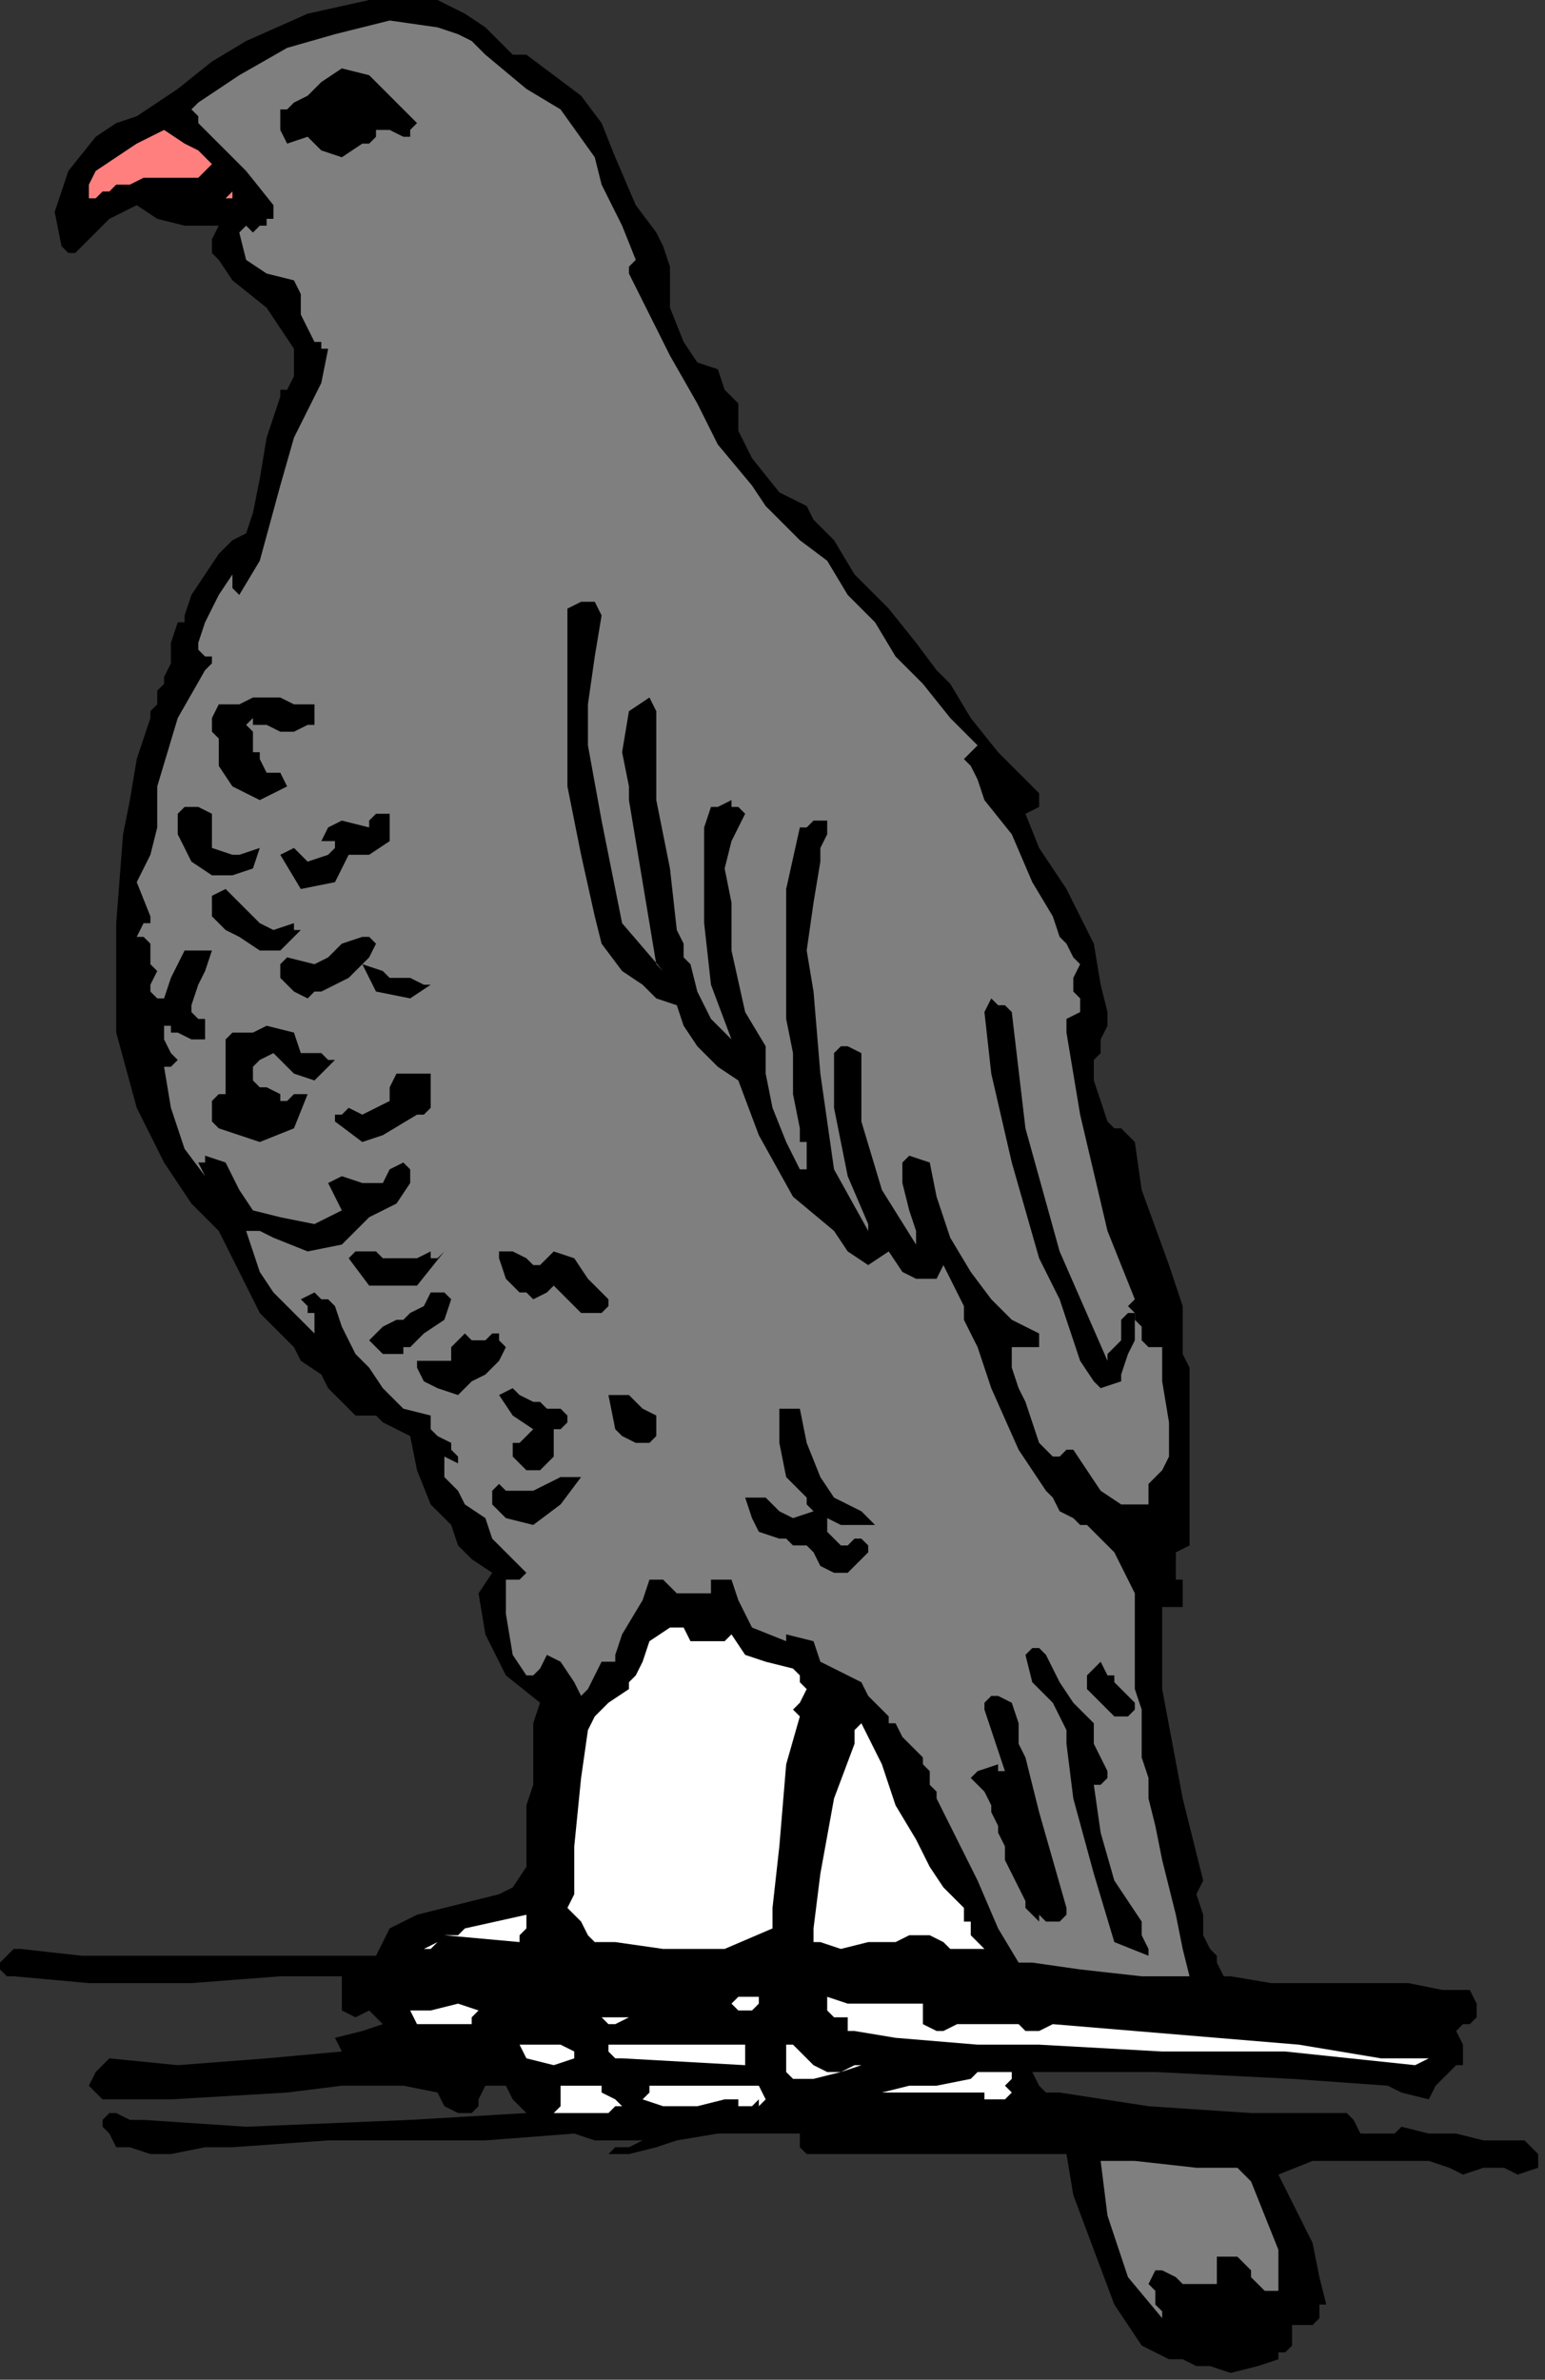 <?xml version="1.0" encoding="UTF-8" standalone="no"?>
<svg
   xmlns:dc="http://purl.org/dc/elements/1.1/"
   xmlns:cc="http://creativecommons.org/ns#"
   xmlns:rdf="http://www.w3.org/1999/02/22-rdf-syntax-ns#"
   xmlns:svg="http://www.w3.org/2000/svg"
   xmlns="http://www.w3.org/2000/svg"
   xmlns:sodipodi="http://sodipodi.sourceforge.net/DTD/sodipodi-0.dtd"
   xmlns:inkscape="http://www.inkscape.org/namespaces/inkscape"
   version="1.0"
   width="38.269mm"
   height="58.928mm"
   id="svg87"
   sodipodi:docname="ANSSG044.WMF">
  <rect width="100%" height="100%" fill="#333333" stroke="none"/>
  <sodipodi:namedview
     pagecolor="#ffffff"
     bordercolor="#666666"
     borderopacity="1"
     objecttolerance="10"
     gridtolerance="10"
     guidetolerance="10"
     inkscape:pageopacity="0"
     inkscape:pageshadow="2"
     inkscape:window-width="640"
     inkscape:window-height="480"
     id="namedview89" />
  <defs
     id="defs3">
    <pattern
       id="WMFhbasepattern"
       patternUnits="userSpaceOnUse"
       width="6"
       height="6"
       x="0"
       y="0" />
  </defs>
  <path
     style="fill:#000000;fill-rule:evenodd;fill-opacity:1;stroke:none;"
     d="  M 62.72,26.24   L 62.72,28.8   L 64,32   L 65.28,33.92   L 65.28,33.92   L 67.2,34.56   L 67.84,36.48   L 69.12,37.76   L 69.12,37.76   L 69.12,40.32   L 70.4,42.88   L 72.96,46.08   L 75.52,47.36   L 75.52,47.36   L 76.16,48.64   L 78.08,50.56   L 80,53.76   L 83.2,56.96   L 85.76,60.16   L 87.68,62.72   L 88.96,64   L 88.96,64   L 90.88,67.2   L 93.44,70.4   L 96,72.96   L 96,72.96   L 96.64,73.6   L 97.28,74.24   L 97.28,75.52   L 97.28,75.52   L 96,76.16   L 97.28,79.36   L 99.84,83.2   L 101.12,85.76   L 101.12,85.76   L 102.4,88.32   L 103.04,92.16   L 103.68,94.72   L 103.68,94.72   L 103.68,94.72   L 103.68,96   L 103.04,97.28   L 103.04,98.56   L 102.4,99.2   L 102.4,99.2   L 102.4,101.12   L 103.04,103.04   L 103.68,104.96   L 103.68,104.96   L 104.32,105.6   L 104.96,105.6   L 106.24,106.88   L 106.24,106.88   L 106.88,111.36   L 109.44,118.4   L 110.72,122.24   L 110.72,122.24   L 110.72,123.52   L 110.72,125.44   L 110.72,126.72   L 110.72,126.72   L 111.36,128   L 111.36,131.2   L 111.36,135.04   L 111.36,138.24   L 111.36,138.24   L 111.36,139.52   L 111.36,142.08   L 111.36,144   L 111.36,144   L 111.36,144.64   L 110.08,145.28   L 110.08,145.92   L 110.08,145.92   L 110.08,146.56   L 110.08,147.84   L 110.72,147.84   L 110.72,147.84   L 110.72,149.12   L 110.72,150.4   L 110.08,150.4   L 110.08,150.4   L 109.44,150.4   L 108.8,150.4   L 108.8,150.4   L 108.8,150.4   L 108.8,158.08   L 110.72,168.32   L 112.64,176   L 112.64,176   L 112,177.28   L 112.64,179.2   L 112.64,179.84   L 112.64,179.84   L 112.64,181.12   L 113.28,182.4   L 113.92,183.04   L 113.92,183.04   L 113.92,183.68   L 114.56,184.96   L 115.2,184.96   L 115.2,184.96   L 119.04,185.6   L 125.44,185.6   L 129.92,185.6   L 129.92,185.6   L 131.84,185.6   L 135.04,186.24   L 137.6,186.24   L 137.6,186.24   L 138.24,187.52   L 138.24,188.16   L 138.24,188.8   L 138.24,188.8   L 137.6,189.44   L 136.96,189.44   L 136.32,190.08   L 136.32,190.08   L 136.96,191.36   L 136.96,192   L 136.96,193.28   L 136.96,193.28   L 136.32,193.28   L 135.68,193.92   L 135.04,194.56   L 134.4,195.2   L 134.4,195.2   L 133.76,196.48   L 131.2,195.84   L 129.92,195.2   L 129.92,195.2   L 120.96,194.56   L 108.16,193.92   L 99.2,193.92   L 99.2,193.92   L 99.2,193.92   L 98.56,193.92   L 97.92,193.92   L 97.92,193.92   L 97.28,193.92   L 97.28,193.92   L 96.64,193.92   L 96.64,193.92   L 97.28,195.2   L 97.92,195.84   L 99.2,195.84   L 99.2,195.84   L 107.52,197.12   L 117.12,197.76   L 126.08,197.76   L 126.08,197.76   L 126.72,198.4   L 127.36,199.68   L 128.64,199.68   L 128.64,199.68   L 129.28,199.68   L 130.56,199.68   L 131.2,199.04   L 131.2,199.04   L 133.76,199.68   L 136.32,199.68   L 138.88,200.32   L 138.88,200.32   L 140.8,200.32   L 142.72,200.32   L 144,201.6   L 144,201.6   L 144,202.24   L 144,202.88   L 144,202.88   L 144,202.88   L 142.08,203.52   L 140.8,202.88   L 138.88,202.88   L 138.88,202.88   L 136.96,203.52   L 135.68,202.88   L 133.76,202.24   L 133.76,202.24   L 129.28,202.24   L 122.88,202.24   L 119.68,203.52   L 119.68,203.52   L 120.32,204.8   L 120.96,206.08   L 121.6,207.36   L 121.6,207.36   L 122.88,209.92   L 123.52,213.12   L 124.16,215.68   L 124.16,215.68   L 123.52,215.68   L 123.52,216.32   L 123.52,216.96   L 123.52,216.96   L 122.88,217.6   L 121.6,217.6   L 120.96,217.6   L 120.96,217.6   L 120.96,218.24   L 120.96,218.88   L 120.96,219.52   L 120.96,219.52   L 120.32,220.16   L 119.68,220.16   L 119.68,220.8   L 119.68,220.8   L 117.76,221.44   L 115.2,222.08   L 113.28,221.44   L 113.28,221.44   L 112,221.44   L 110.72,220.8   L 109.44,220.8   L 109.44,220.8   L 106.88,219.52   L 104.32,215.68   L 102.4,210.56   L 100.48,205.44   L 99.84,201.6   L 99.84,201.6   L 94.08,201.6   L 83.84,201.6   L 76.8,201.6   L 76.8,201.6   L 75.52,201.6   L 74.88,200.96   L 74.88,199.68   L 74.88,199.68   L 71.04,199.68   L 67.2,199.68   L 63.36,200.32   L 63.36,200.32   L 61.44,200.96   L 58.88,201.6   L 56.96,201.6   L 56.96,201.6   L 57.6,200.96   L 58.88,200.96   L 60.16,200.32   L 60.16,200.32   L 60.16,200.32   L 58.24,200.32   L 55.68,200.32   L 53.76,199.68   L 53.76,199.68   L 45.44,200.32   L 30.72,200.32   L 21.76,200.96   L 21.76,200.96   L 19.2,200.96   L 16,201.6   L 14.08,201.6   L 14.08,201.6   L 12.16,200.96   L 10.88,200.96   L 10.24,199.68   L 10.24,199.68   L 9.6,199.04   L 9.6,198.4   L 10.24,197.76   L 10.24,197.76   L 10.88,197.76   L 12.16,198.4   L 13.44,198.4   L 13.44,198.4   L 23.04,199.04   L 38.4,198.4   L 49.28,197.76   L 49.28,197.76   L 48,196.48   L 47.36,195.2   L 45.44,195.2   L 45.44,195.2   L 44.8,196.48   L 44.8,197.12   L 44.16,197.76   L 44.16,197.76   L 42.88,197.76   L 41.6,197.12   L 40.96,195.84   L 40.96,195.84   L 37.76,195.2   L 35.2,195.2   L 32,195.2   L 32,195.2   L 26.88,195.84   L 16,196.48   L 9.6,196.48   L 9.6,196.48   L 8.32,195.2   L 8.96,193.92   L 10.24,192.64   L 10.24,192.64   L 16.64,193.28   L 24.96,192.64   L 32,192   L 32,192   L 31.36,190.72   L 33.92,190.08   L 35.84,189.44   L 35.84,189.44   L 34.56,188.16   L 33.28,188.8   L 32,188.16   L 32,188.16   L 32,184.96   L 30.08,184.96   L 28.16,184.96   L 26.24,184.96   L 26.24,184.96   L 17.92,185.6   L 8.32,185.6   L 1.28,184.96   L 1.28,184.96   L 0.64,184.96   L 0,184.32   L 0,183.68   L 0,183.68   L 0.64,183.04   L 1.28,182.4   L 1.92,182.4   L 1.92,182.4   L 7.68,183.04   L 16.64,183.04   L 23.68,183.04   L 23.68,183.04   L 24.32,183.04   L 24.96,183.04   L 25.6,183.04   L 25.6,183.04   L 28.8,183.04   L 32,183.04   L 35.2,183.04   L 35.2,183.04   L 36.48,180.48   L 39.04,179.2   L 41.6,178.56   L 44.16,177.92   L 46.72,177.28   L 48,176.64   L 49.28,174.72   L 49.28,174.72   L 49.28,174.08   L 49.28,173.44   L 49.28,172.8   L 49.28,172.8   L 49.28,171.52   L 49.28,168.96   L 49.92,167.04   L 49.92,167.04   L 49.92,167.04   L 49.92,164.48   L 49.92,161.28   L 50.56,159.36   L 50.56,159.36   L 47.36,156.8   L 45.44,152.96   L 44.8,149.12   L 46.08,147.2   L 46.08,147.2   L 44.16,145.92   L 42.88,144.64   L 42.24,142.72   L 42.24,142.72   L 40.32,140.8   L 39.04,137.6   L 38.4,134.4   L 38.4,134.4   L 37.12,133.76   L 35.84,133.12   L 35.2,132.48   L 35.2,132.48   L 33.28,132.48   L 32,131.2   L 30.72,129.92   L 30.72,129.92   L 30.08,128.64   L 28.16,127.36   L 27.52,126.08   L 27.52,126.08   L 24.32,122.88   L 22.4,119.04   L 20.48,115.2   L 20.48,115.2   L 19.2,113.92   L 17.92,112.64   L 16.64,110.72   L 16.64,110.72   L 15.36,108.8   L 14.08,106.24   L 12.8,103.68   L 12.8,103.68   L 10.88,96.64   L 10.88,86.4   L 11.52,78.08   L 11.52,78.08   L 12.16,74.88   L 12.8,71.04   L 14.08,67.2   L 14.08,67.2   L 14.08,66.56   L 14.72,65.92   L 14.72,65.28   L 14.72,65.28   L 14.72,64.64   L 15.36,64   L 15.36,63.36   L 15.36,63.36   L 16,62.08   L 16,60.16   L 16.64,58.24   L 16.64,58.24   L 17.28,58.24   L 17.28,58.24   L 17.28,57.6   L 17.28,57.6   L 17.92,55.68   L 19.2,53.76   L 20.48,51.84   L 20.48,51.84   L 21.76,50.56   L 23.04,49.92   L 23.68,48   L 23.68,48   L 24.32,44.8   L 24.96,40.96   L 26.24,37.12   L 26.24,37.12   L 26.24,36.48   L 26.88,36.48   L 27.52,35.2   L 27.52,35.2   L 27.52,34.56   L 27.52,33.92   L 27.52,32.64   L 27.52,32.64   L 24.96,28.8   L 21.76,26.24   L 20.48,24.32   L 20.48,24.32   L 19.84,23.68   L 19.84,22.4   L 20.48,21.12   L 20.48,21.12   L 17.28,21.12   L 14.72,20.48   L 12.8,19.2   L 12.8,19.2   L 10.24,20.48   L 8.96,21.76   L 7.68,23.04   L 7.68,23.04   L 7.04,23.68   L 6.4,23.68   L 5.76,23.04   L 5.76,23.04   L 5.12,19.84   L 6.4,16   L 8.96,12.8   L 8.96,12.8   L 10.88,11.52   L 12.8,10.88   L 14.72,9.6   L 14.72,9.6   L 16.64,8.32   L 19.84,5.76   L 23.04,3.84   L 23.04,3.84   L 28.8,1.28   L 34.56,0   L 40.96,0   L 40.96,0   L 43.52,1.28   L 45.44,2.56   L 47.36,4.48   L 47.36,4.48   L 48,5.12   L 48.64,5.12   L 49.28,5.12   L 49.28,5.12   L 51.84,7.04   L 54.4,8.96   L 56.32,11.52   L 56.32,11.52   L 57.6,14.72   L 59.52,19.2   L 61.44,21.76   L 61.44,21.76   L 62.08,23.04   L 62.72,24.96   L 62.72,26.24  z "
     id="path5" />
  <path
     style="fill:#7f7f7f;fill-rule:evenodd;fill-opacity:1;stroke:none;"
     d="  M 45.44,5.12   L 49.28,8.32   L 52.48,10.24   L 55.68,14.72   L 55.68,14.72   L 56.32,17.28   L 58.24,21.12   L 59.52,24.32   L 59.52,24.32   L 58.88,24.96   L 58.88,25.6   L 59.52,25.6   L 59.52,25.6   L 58.88,25.6   L 60.16,28.16   L 61.44,30.72   L 62.72,33.28   L 62.72,33.28   L 65.28,37.76   L 67.2,41.6   L 70.4,45.44   L 70.4,45.44   L 71.68,47.36   L 74.88,50.56   L 77.44,52.48   L 77.44,52.48   L 79.36,55.68   L 81.92,58.24   L 83.84,61.44   L 86.4,64   L 88.96,67.2   L 91.52,69.76   L 91.52,69.76   L 90.24,71.04   L 90.88,71.68   L 91.52,72.96   L 91.52,72.96   L 91.52,72.96   L 92.16,74.88   L 94.72,78.08   L 96.64,82.56   L 98.56,85.76   L 99.2,87.68   L 99.2,87.68   L 99.84,88.32   L 100.48,89.6   L 101.12,90.24   L 101.12,90.24   L 100.48,91.52   L 100.48,92.8   L 101.12,93.44   L 101.12,93.44   L 101.12,94.72   L 99.84,95.36   L 99.84,96.64   L 99.84,96.64   L 101.12,104.32   L 103.68,115.2   L 106.24,121.6   L 106.24,121.6   L 105.6,122.24   L 106.24,122.88   L 106.24,123.52   L 106.88,124.16   L 106.88,124.16   L 106.88,125.44   L 107.52,126.08   L 108.8,126.08   L 108.8,126.08   L 108.8,129.28   L 109.44,133.12   L 109.44,136.32   L 109.44,136.32   L 108.8,137.6   L 108.16,138.24   L 107.52,138.88   L 107.52,138.88   L 107.52,139.52   L 107.52,140.16   L 107.52,140.8   L 107.52,140.8   L 106.24,140.8   L 105.6,140.8   L 104.96,140.8   L 104.96,140.8   L 103.04,139.52   L 101.76,137.6   L 100.48,135.68   L 100.48,135.68   L 99.84,135.68   L 99.2,136.32   L 98.56,136.32   L 98.56,136.32   L 97.28,135.04   L 96.64,133.12   L 96,131.2   L 96,131.2   L 95.36,129.92   L 94.72,128   L 94.72,126.08   L 94.72,126.08   L 95.36,126.08   L 96,126.08   L 97.28,126.08   L 97.28,126.08   L 97.28,125.44   L 97.28,125.44   L 97.28,124.8   L 97.28,124.8   L 94.72,123.52   L 92.8,121.6   L 90.88,119.04   L 90.88,119.04   L 88.96,115.84   L 87.68,112   L 87.04,108.8   L 87.04,108.8   L 85.12,108.16   L 84.48,108.8   L 84.48,110.72   L 85.12,113.28   L 85.76,115.2   L 85.76,116.48   L 85.76,116.48   L 82.56,111.36   L 80.64,104.96   L 80.64,98.56   L 80.64,98.56   L 79.36,97.92   L 78.72,97.92   L 78.08,98.56   L 78.08,98.56   L 78.08,103.68   L 79.36,110.08   L 81.28,114.56   L 81.28,114.56   L 81.28,115.2   L 78.08,109.44   L 76.8,100.48   L 76.16,92.8   L 76.16,92.8   L 75.52,88.96   L 76.16,84.48   L 76.8,80.64   L 76.8,80.64   L 76.8,79.36   L 77.44,78.08   L 77.44,76.8   L 77.44,76.8   L 76.16,76.8   L 75.52,77.44   L 75.52,77.44   L 75.52,77.44   L 75.52,77.44   L 74.88,77.44   L 73.6,83.2   L 73.6,88.96   L 73.6,94.72   L 73.6,94.72   L 73.6,95.36   L 74.24,98.56   L 74.24,102.4   L 74.88,105.6   L 74.88,105.6   L 74.88,106.24   L 74.88,106.88   L 75.52,106.88   L 75.52,106.88   L 75.52,107.52   L 75.52,108.8   L 75.52,109.44   L 75.52,109.44   L 74.88,109.44   L 73.6,106.88   L 72.32,103.68   L 71.68,100.48   L 71.68,100.48   L 71.68,99.84   L 71.68,98.56   L 71.68,97.92   L 71.68,97.92   L 69.76,94.72   L 68.48,88.96   L 68.48,84.48   L 68.48,84.48   L 67.84,81.28   L 68.48,78.72   L 69.76,76.16   L 69.76,76.16   L 69.12,75.52   L 68.48,75.52   L 68.48,74.88   L 68.48,74.88   L 67.2,75.52   L 66.56,75.52   L 66.56,75.52   L 66.56,75.52   L 65.92,77.44   L 65.92,79.36   L 65.92,80.64   L 65.92,80.64   L 65.92,86.4   L 66.56,92.16   L 68.48,97.28   L 68.48,97.28   L 66.56,95.36   L 65.28,92.8   L 64.64,90.24   L 64.64,90.24   L 64,89.6   L 64,88.32   L 63.36,87.04   L 63.36,87.04   L 62.72,81.28   L 61.44,74.88   L 61.44,69.12   L 61.44,69.12   L 61.44,67.84   L 61.44,66.56   L 60.8,65.28   L 60.8,65.28   L 58.88,66.56   L 58.24,70.4   L 58.88,73.6   L 58.88,73.6   L 58.88,74.24   L 58.88,74.24   L 58.88,74.88   L 58.88,74.88   L 59.52,78.72   L 60.8,86.4   L 61.44,90.24   L 61.44,90.24   L 62.08,90.88   L 58.24,86.4   L 56.32,76.8   L 55.04,69.76   L 55.04,69.76   L 55.04,65.92   L 55.68,61.44   L 56.32,57.6   L 56.32,57.6   L 55.68,56.32   L 54.4,56.32   L 53.12,56.96   L 53.12,56.96   L 53.12,60.16   L 53.12,64   L 53.12,67.2   L 53.12,67.2   L 53.12,73.6   L 54.4,80   L 55.68,85.76   L 55.68,85.76   L 56.32,88.32   L 58.24,90.88   L 60.16,92.16   L 60.16,92.16   L 61.44,93.44   L 63.36,94.08   L 64,96   L 64,96   L 65.28,97.92   L 67.2,99.84   L 69.12,101.12   L 69.12,101.12   L 71.04,106.24   L 74.24,112   L 78.08,115.2   L 78.08,115.2   L 79.36,117.12   L 81.28,118.4   L 83.2,117.12   L 83.2,117.12   L 84.48,119.04   L 85.76,119.68   L 87.68,119.68   L 87.68,119.68   L 88.32,118.4   L 88.96,119.68   L 89.6,120.96   L 90.24,122.24   L 90.24,122.24   L 90.24,123.52   L 90.88,124.8   L 91.52,126.08   L 91.52,126.08   L 92.8,129.92   L 95.36,135.68   L 97.92,139.52   L 97.92,139.52   L 98.56,140.16   L 99.2,141.44   L 100.48,142.08   L 100.48,142.08   L 100.48,142.08   L 101.12,142.72   L 101.76,142.72   L 101.76,142.72   L 104.32,145.28   L 106.24,149.12   L 106.24,152.96   L 106.24,152.96   L 106.24,155.52   L 106.24,158.08   L 106.88,160   L 106.88,160   L 106.88,162.56   L 106.88,164.48   L 107.52,166.4   L 107.52,166.4   L 107.52,167.04   L 107.52,167.68   L 107.52,168.32   L 107.52,168.32   L 108.16,170.88   L 108.8,174.08   L 109.44,176.64   L 109.44,176.64   L 110.08,179.2   L 110.72,182.4   L 111.36,184.96   L 111.36,184.96   L 106.88,184.96   L 101.12,184.32   L 96.64,183.68   L 96.64,183.68   L 96,183.68   L 95.36,183.68   L 95.36,183.68   L 95.36,183.68   L 93.44,180.48   L 91.52,176   L 89.6,172.16   L 89.6,172.16   L 88.96,170.88   L 88.32,169.6   L 87.68,168.32   L 87.68,168.32   L 87.68,167.68   L 87.04,167.04   L 87.04,166.4   L 87.04,166.4   L 87.04,165.76   L 86.4,165.12   L 86.4,164.48   L 86.4,164.48   L 85.76,163.84   L 84.48,162.56   L 83.84,161.28   L 83.84,161.28   L 83.2,161.28   L 83.2,161.28   L 83.2,160.64   L 83.2,160.64   L 82.56,160   L 81.28,158.72   L 80.64,157.44   L 80.64,157.44   L 76.8,155.52   L 76.16,153.6   L 73.6,152.96   L 73.6,152.96   L 73.6,153.6   L 70.4,152.32   L 69.12,149.76   L 68.48,147.84   L 68.48,147.84   L 67.2,147.84   L 66.56,147.84   L 66.56,149.12   L 66.56,149.12   L 65.28,149.12   L 64,149.12   L 63.36,149.12   L 63.36,149.12   L 62.72,148.48   L 62.08,147.84   L 60.8,147.84   L 60.8,147.84   L 60.16,149.76   L 58.24,152.96   L 57.6,154.88   L 57.6,154.88   L 57.6,155.52   L 56.96,155.52   L 56.32,155.52   L 56.32,155.52   L 55.68,156.8   L 55.04,158.08   L 54.4,158.72   L 54.4,158.72   L 53.76,157.44   L 52.48,155.52   L 51.2,154.88   L 51.2,154.88   L 50.56,156.16   L 49.92,156.8   L 49.28,156.8   L 49.28,156.8   L 48,154.88   L 47.36,151.04   L 47.36,148.48   L 47.36,148.48   L 47.36,147.84   L 48,147.84   L 48.64,147.84   L 49.28,147.2   L 49.28,147.2   L 48.64,146.56   L 48,145.92   L 47.36,145.28   L 47.36,145.28   L 46.08,144   L 45.44,142.08   L 43.52,140.8   L 43.52,140.8   L 42.88,139.52   L 41.6,138.24   L 41.6,136.32   L 41.6,136.32   L 42.88,136.96   L 42.88,136.32   L 42.24,135.68   L 42.24,135.04   L 42.24,135.04   L 40.96,134.4   L 40.32,133.76   L 40.32,132.48   L 40.32,132.48   L 37.76,131.84   L 35.84,129.92   L 34.56,128   L 34.56,128   L 33.28,126.72   L 32,124.16   L 31.36,122.24   L 31.36,122.24   L 30.72,121.6   L 30.08,121.6   L 29.44,120.96   L 29.44,120.96   L 28.16,121.6   L 28.8,122.24   L 28.8,122.88   L 29.44,122.88   L 29.44,122.88   L 29.44,123.52   L 29.44,124.16   L 29.44,124.8   L 29.44,124.8   L 28.16,123.52   L 26.88,122.24   L 25.6,120.96   L 25.6,120.96   L 24.32,119.04   L 23.68,117.12   L 23.04,115.2   L 23.04,115.2   L 23.68,115.2   L 24.32,115.2   L 25.6,115.84   L 25.6,115.84   L 28.8,117.12   L 32,116.48   L 34.56,113.92   L 34.56,113.92   L 35.84,113.28   L 37.12,112.64   L 38.4,110.72   L 38.4,110.72   L 38.4,110.08   L 38.4,109.44   L 37.76,108.8   L 37.76,108.8   L 36.48,109.44   L 35.84,110.72   L 33.92,110.72   L 33.92,110.72   L 33.92,110.72   L 32,110.08   L 30.72,110.72   L 32,113.28   L 32,113.28   L 29.44,114.56   L 26.24,113.92   L 23.68,113.28   L 23.68,113.28   L 22.4,111.36   L 21.12,108.8   L 19.2,108.16   L 19.2,108.16   L 19.2,108.8   L 18.56,108.8   L 18.56,108.8   L 18.56,108.8   L 19.2,110.08   L 17.28,107.52   L 16,103.68   L 15.36,99.84   L 15.36,99.84   L 16,99.84   L 16,99.84   L 16.64,99.2   L 16.64,99.2   L 16,98.56   L 15.36,97.28   L 15.36,96   L 15.36,96   L 16,96   L 16,96.64   L 16.64,96.64   L 16.64,96.64   L 17.92,97.28   L 19.2,97.28   L 19.2,95.36   L 19.2,95.36   L 18.56,95.36   L 17.92,94.72   L 17.92,94.08   L 17.92,94.08   L 18.56,92.16   L 19.2,90.88   L 19.84,88.96   L 19.84,88.96   L 17.28,88.96   L 16,91.52   L 15.36,93.44   L 15.36,93.44   L 14.72,93.44   L 14.08,92.8   L 14.08,92.16   L 14.72,90.88   L 14.72,90.88   L 14.08,90.24   L 14.08,89.6   L 14.08,88.32   L 14.08,88.32   L 13.44,87.68   L 12.8,87.68   L 13.44,86.4   L 13.44,86.4   L 13.44,86.4   L 14.08,86.4   L 14.08,85.76   L 14.08,85.76   L 12.8,82.56   L 14.08,80   L 14.72,77.44   L 14.72,77.44   L 14.72,73.6   L 16.64,67.2   L 19.2,62.72   L 19.2,62.72   L 19.2,62.72   L 19.84,62.08   L 19.84,61.44   L 19.84,61.44   L 19.2,61.44   L 18.56,60.8   L 18.56,60.16   L 18.56,60.16   L 19.2,58.24   L 20.48,55.68   L 21.76,53.76   L 21.76,53.76   L 21.76,54.4   L 21.76,55.04   L 22.4,55.68   L 22.4,55.68   L 24.32,52.48   L 26.24,45.44   L 27.52,40.96   L 27.52,40.96   L 28.8,38.4   L 30.08,35.84   L 30.72,32.64   L 30.72,32.64   L 30.08,32.64   L 30.08,32   L 29.44,32   L 29.44,32   L 28.8,30.72   L 28.16,29.44   L 28.16,27.52   L 28.16,27.52   L 27.52,26.24   L 24.96,25.6   L 23.04,24.32   L 22.4,21.76   L 22.4,21.76   L 22.4,21.76   L 23.04,21.12   L 23.68,21.76   L 24.32,21.12   L 24.96,21.12   L 24.96,21.12   L 24.96,20.48   L 25.6,20.48   L 25.6,19.2   L 25.6,19.2   L 23.04,16   L 21.12,14.08   L 18.56,11.52   L 18.56,11.52   L 18.56,10.88   L 17.92,10.24   L 18.56,9.6   L 18.56,9.6   L 22.4,7.04   L 26.88,4.48   L 31.36,3.2   L 36.48,1.92   L 40.96,2.56   L 40.96,2.56   L 42.88,3.2   L 44.16,3.84   L 45.44,5.12  z "
     id="path7" />
  <path
     style="fill:#000000;fill-rule:evenodd;fill-opacity:1;stroke:none;"
     d="  M 39.04,11.52   L 38.4,12.16   L 38.4,12.8   L 37.76,12.8   L 37.76,12.8   L 36.48,12.16   L 35.84,12.16   L 35.2,12.16   L 35.2,12.16   L 35.2,12.8   L 34.56,13.44   L 33.92,13.44   L 33.92,13.44   L 32,14.72   L 30.08,14.08   L 28.8,12.8   L 28.8,12.8   L 26.88,13.44   L 26.24,12.16   L 26.24,10.88   L 26.24,10.88   L 26.24,10.24   L 26.88,10.24   L 27.52,9.6   L 27.52,9.6   L 28.8,8.96   L 30.08,7.68   L 32,6.4   L 32,6.4   L 34.56,7.04   L 37.12,9.6   L 39.04,11.52  z "
     id="path9" />
  <path
     style="fill:#ff7f7f;fill-rule:evenodd;fill-opacity:1;stroke:none;"
     d="  M 19.84,15.36   L 18.56,16.64   L 16.64,16.64   L 15.36,16.64   L 15.36,16.64   L 13.44,16.64   L 12.16,17.28   L 10.88,17.28   L 10.88,17.28   L 10.24,17.92   L 9.6,17.92   L 8.96,18.56   L 8.96,18.56   L 8.32,18.56   L 8.32,17.92   L 8.32,17.28   L 8.96,16   L 8.96,16   L 10.88,14.72   L 12.8,13.44   L 15.36,12.16   L 15.36,12.16   L 17.28,13.44   L 18.56,14.08   L 19.84,15.36  z "
     id="path11" />
  <path
     style="fill:#ff7f7f;fill-rule:evenodd;fill-opacity:1;stroke:none;"
     d="  M 21.76,18.56   L 20.48,18.56   L 20.48,18.56   L 21.12,18.56   L 21.76,17.92   L 21.76,17.92   L 21.76,17.92   L 21.76,18.56  z "
     id="path13" />
  <path
     style="fill:#000000;fill-rule:evenodd;fill-opacity:1;stroke:none;"
     d="  M 27.52,65.92   L 28.16,65.92   L 28.8,65.92   L 29.44,65.92   L 29.44,65.92   L 29.44,67.2   L 29.44,67.84   L 28.8,67.84   L 28.8,67.84   L 27.52,68.48   L 26.24,68.48   L 24.96,67.84   L 24.96,67.84   L 24.32,67.84   L 23.68,67.84   L 23.68,67.2   L 23.68,67.2   L 23.04,67.84   L 23.68,68.48   L 23.68,69.12   L 23.68,69.12   L 23.68,69.76   L 23.68,70.4   L 24.32,70.4   L 24.32,70.4   L 24.32,71.04   L 24.96,72.32   L 26.24,72.32   L 26.24,72.32   L 26.88,73.6   L 25.6,74.24   L 24.32,74.88   L 24.32,74.88   L 21.76,73.6   L 20.48,71.68   L 20.48,69.12   L 20.48,69.12   L 19.84,68.48   L 19.84,67.2   L 20.48,65.92   L 20.48,65.92   L 21.76,65.92   L 22.4,65.92   L 23.68,65.28   L 23.68,65.28   L 24.96,65.28   L 26.24,65.28   L 27.52,65.92  z "
     id="path15" />
  <path
     style="fill:#000000;fill-rule:evenodd;fill-opacity:1;stroke:none;"
     d="  M 19.84,79.36   L 21.76,80   L 22.4,80   L 24.32,79.36   L 24.32,79.36   L 23.68,81.28   L 21.76,81.92   L 19.84,81.92   L 19.84,81.92   L 17.92,80.64   L 16.64,78.08   L 16.64,76.16   L 16.64,76.16   L 17.28,75.52   L 18.56,75.52   L 19.84,76.16   L 19.84,76.16   L 19.84,77.44   L 19.84,78.08   L 19.84,79.36  z "
     id="path17" />
  <path
     style="fill:#000000;fill-rule:evenodd;fill-opacity:1;stroke:none;"
     d="  M 33.28,80   L 32.64,80   L 31.36,82.56   L 28.16,83.2   L 26.24,80   L 26.24,80   L 27.52,79.36   L 28.8,80.64   L 30.72,80   L 30.72,80   L 30.72,80   L 31.36,79.36   L 31.36,78.72   L 31.36,78.72   L 30.08,78.72   L 30.72,77.44   L 32,76.8   L 32,76.8   L 34.56,77.44   L 34.56,76.8   L 35.2,76.16   L 36.48,76.16   L 36.48,76.16   L 36.48,78.72   L 34.56,80   L 33.28,80  z "
     id="path19" />
  <path
     style="fill:#000000;fill-rule:evenodd;fill-opacity:1;stroke:none;"
     d="  M 22.4,87.68   L 22.4,87.68   L 21.12,87.04   L 19.84,85.76   L 19.84,83.84   L 19.84,83.84   L 21.12,83.2   L 22.4,84.48   L 23.68,85.76   L 23.68,85.76   L 24.32,86.4   L 25.6,87.04   L 27.52,86.4   L 27.52,86.4   L 27.52,87.04   L 28.16,87.04   L 28.16,87.04   L 28.16,87.04   L 26.24,88.96   L 24.32,88.96   L 22.4,87.68  z "
     id="path21" />
  <path
     style="fill:#000000;fill-rule:evenodd;fill-opacity:1;stroke:none;"
     d="  M 28.8,93.44   L 27.52,92.8   L 26.88,92.16   L 26.24,91.52   L 26.24,91.52   L 26.24,90.24   L 26.88,89.6   L 29.44,90.24   L 29.44,90.24   L 30.72,89.6   L 32,88.32   L 33.92,87.68   L 33.92,87.68   L 34.56,87.68   L 35.2,88.32   L 35.2,88.32   L 35.2,88.32   L 34.56,89.6   L 32.64,91.52   L 31.36,92.16   L 31.36,92.16   L 30.08,92.8   L 29.44,92.8   L 28.8,93.44  z "
     id="path23" />
  <path
     style="fill:#000000;fill-rule:evenodd;fill-opacity:1;stroke:none;"
     d="  M 37.76,91.52   L 38.4,91.52   L 39.68,92.16   L 40.32,92.16   L 40.32,92.16   L 38.4,93.44   L 35.2,92.8   L 33.92,90.24   L 33.92,90.24   L 35.84,90.88   L 36.48,91.52   L 37.76,91.52  z "
     id="path25" />
  <path
     style="fill:#000000;fill-rule:evenodd;fill-opacity:1;stroke:none;"
     d="  M 94.72,94.72   L 96,105.6   L 99.2,117.12   L 103.68,127.36   L 103.68,127.36   L 103.68,126.72   L 104.32,126.08   L 104.96,125.44   L 104.96,125.44   L 104.96,124.8   L 104.96,123.52   L 105.6,122.88   L 105.6,122.88   L 105.6,122.88   L 105.6,122.88   L 106.24,122.88   L 106.24,122.88   L 106.24,124.16   L 106.24,124.8   L 106.24,125.44   L 106.24,125.44   L 105.6,126.72   L 104.96,128.64   L 104.96,129.28   L 104.96,129.28   L 103.04,129.92   L 102.4,129.28   L 101.12,127.36   L 101.12,127.36   L 100.48,125.44   L 99.84,123.52   L 99.2,121.6   L 99.2,121.6   L 97.28,117.76   L 94.72,108.8   L 92.8,100.48   L 92.16,94.72   L 92.16,94.72   L 92.8,93.44   L 93.44,94.08   L 94.08,94.08   L 94.72,94.72  z "
     id="path27" />
  <path
     style="fill:#000000;fill-rule:evenodd;fill-opacity:1;stroke:none;"
     d="  M 31.36,99.2   L 29.44,101.12   L 27.52,100.48   L 25.6,98.56   L 25.6,98.56   L 24.32,99.2   L 23.68,99.84   L 23.68,101.12   L 23.68,101.12   L 24.32,101.76   L 24.96,101.76   L 26.24,102.4   L 26.24,102.4   L 26.24,103.04   L 26.88,103.04   L 27.52,102.4   L 28.8,102.4   L 28.8,102.4   L 27.52,105.6   L 24.32,106.88   L 20.48,105.6   L 20.48,105.6   L 19.84,104.96   L 19.84,104.32   L 19.84,103.04   L 19.84,103.04   L 20.48,102.4   L 21.12,102.4   L 21.12,101.12   L 21.12,101.12   L 21.12,97.28   L 21.76,96.64   L 23.68,96.64   L 24.96,96   L 24.96,96   L 27.52,96.64   L 28.16,98.56   L 30.08,98.56   L 30.08,98.56   L 30.08,98.56   L 30.72,99.2   L 31.36,99.2  z "
     id="path29" />
  <path
     style="fill:#000000;fill-rule:evenodd;fill-opacity:1;stroke:none;"
     d="  M 40.32,100.48   L 40.32,101.76   L 40.32,103.04   L 40.32,103.68   L 40.32,103.68   L 39.68,104.32   L 39.04,104.32   L 39.04,104.32   L 39.04,104.32   L 35.84,106.24   L 33.92,106.88   L 31.36,104.96   L 31.36,104.96   L 31.36,104.32   L 32,104.32   L 32.64,103.68   L 32.64,103.68   L 33.92,104.32   L 35.2,103.68   L 36.48,103.04   L 36.48,103.04   L 36.48,102.4   L 36.48,101.76   L 37.12,100.48   L 37.12,100.48   L 37.76,100.48   L 39.04,100.48   L 40.32,100.48  z "
     id="path31" />
  <path
     style="fill:#000000;fill-rule:evenodd;fill-opacity:1;stroke:none;"
     d="  M 35.84,117.76   L 37.12,117.76   L 39.04,117.76   L 40.32,117.12   L 40.32,117.12   L 40.32,117.76   L 40.96,117.76   L 41.6,117.12   L 41.6,117.12   L 39.04,120.32   L 34.56,120.32   L 32.64,117.76   L 32.64,117.76   L 33.28,117.12   L 33.92,117.12   L 35.2,117.12   L 35.2,117.12   L 35.84,117.76  z "
     id="path33" />
  <path
     style="fill:#000000;fill-rule:evenodd;fill-opacity:1;stroke:none;"
     d="  M 56.96,121.6   L 56.96,122.24   L 56.32,122.88   L 56.32,122.88   L 56.32,122.88   L 54.4,122.88   L 53.12,121.6   L 51.84,120.32   L 51.84,120.32   L 51.2,120.96   L 49.92,121.6   L 49.28,120.96   L 49.28,120.96   L 48.64,120.96   L 47.36,119.68   L 46.72,117.76   L 46.72,117.76   L 46.72,117.76   L 46.72,117.12   L 47.36,117.12   L 47.36,117.12   L 48,117.12   L 49.28,117.76   L 49.92,118.4   L 49.92,118.4   L 50.56,118.4   L 51.2,117.76   L 51.84,117.12   L 51.84,117.12   L 53.76,117.76   L 55.04,119.68   L 56.96,121.6  z "
     id="path35" />
  <path
     style="fill:#000000;fill-rule:evenodd;fill-opacity:1;stroke:none;"
     d="  M 39.04,125.44   L 38.4,126.08   L 37.76,126.08   L 37.76,126.72   L 37.76,126.72   L 36.48,126.72   L 35.84,126.72   L 35.2,126.08   L 34.56,125.44   L 34.56,125.44   L 34.56,125.44   L 35.2,124.8   L 35.84,124.16   L 37.12,123.52   L 37.12,123.52   L 37.76,123.52   L 38.4,122.88   L 39.68,122.24   L 39.68,122.24   L 40.32,120.96   L 41.6,120.96   L 42.24,121.6   L 42.24,121.6   L 41.6,123.52   L 39.68,124.8   L 39.04,125.44  z "
     id="path37" />
  <path
     style="fill:#000000;fill-rule:evenodd;fill-opacity:1;stroke:none;"
     d="  M 47.36,126.08   L 46.72,127.36   L 46.08,128   L 45.44,128.64   L 45.44,128.64   L 44.16,129.28   L 43.52,129.92   L 42.88,130.56   L 42.88,130.56   L 40.96,129.92   L 39.68,129.28   L 39.04,128   L 39.04,128   L 39.04,127.36   L 40.96,127.36   L 42.24,127.36   L 42.24,127.36   L 42.24,127.36   L 42.24,126.72   L 42.24,126.72   L 42.24,126.72   L 42.24,126.08   L 42.88,125.44   L 43.52,124.8   L 43.52,124.8   L 44.16,125.44   L 45.44,125.44   L 46.08,124.8   L 46.08,124.8   L 46.72,124.8   L 46.72,125.44   L 47.36,126.08  z "
     id="path39" />
  <path
     style="fill:#000000;fill-rule:evenodd;fill-opacity:1;stroke:none;"
     d="  M 53.12,132.48   L 53.12,133.12   L 52.48,133.76   L 51.84,133.76   L 51.84,133.76   L 51.84,135.04   L 51.84,136.32   L 51.2,136.96   L 51.2,136.96   L 50.56,137.6   L 49.92,137.6   L 49.28,137.6   L 49.28,137.6   L 48.64,136.96   L 48,136.32   L 48,135.04   L 48,135.04   L 48.64,135.04   L 49.28,134.4   L 49.92,133.76   L 49.92,133.76   L 48,132.48   L 46.72,130.56   L 48,129.92   L 48,129.92   L 48.64,130.56   L 49.92,131.2   L 50.56,131.2   L 50.56,131.2   L 51.2,131.84   L 52.48,131.84   L 53.12,132.48  z "
     id="path41" />
  <path
     style="fill:#000000;fill-rule:evenodd;fill-opacity:1;stroke:none;"
     d="  M 61.44,132.48   L 61.44,133.12   L 61.44,133.76   L 61.44,134.4   L 61.44,134.4   L 60.8,135.04   L 60.16,135.04   L 59.52,135.04   L 59.52,135.04   L 58.24,134.4   L 57.6,133.76   L 56.96,130.56   L 56.96,130.56   L 58.88,130.56   L 60.16,131.84   L 61.44,132.48  z "
     id="path43" />
  <path
     style="fill:#000000;fill-rule:evenodd;fill-opacity:1;stroke:none;"
     d="  M 81.92,142.72   L 80,142.72   L 78.72,142.72   L 77.44,142.08   L 77.44,142.08   L 77.44,142.72   L 77.44,143.36   L 78.08,144   L 78.08,144   L 78.72,144.64   L 79.36,144.64   L 80,144   L 80,144   L 80.64,144   L 81.28,144.64   L 81.28,145.28   L 81.28,145.28   L 80.64,145.92   L 80,146.56   L 79.36,147.2   L 79.36,147.2   L 78.08,147.2   L 76.8,146.56   L 76.16,145.28   L 76.16,145.28   L 75.52,144.64   L 74.24,144.64   L 73.6,144   L 73.6,144   L 72.96,144   L 72.96,144   L 72.96,144   L 72.96,144   L 71.04,143.36   L 70.4,142.08   L 69.76,140.16   L 69.76,140.16   L 71.68,140.16   L 72.96,141.44   L 74.24,142.08   L 74.24,142.08   L 76.16,141.44   L 76.16,141.44   L 75.52,140.8   L 75.52,140.16   L 75.52,140.16   L 73.6,138.24   L 72.96,135.04   L 72.96,131.84   L 72.96,131.84   L 74.88,131.84   L 75.52,135.04   L 76.8,138.24   L 76.8,138.24   L 78.08,140.16   L 80.64,141.44   L 81.92,142.72  z "
     id="path45" />
  <path
     style="fill:#000000;fill-rule:evenodd;fill-opacity:1;stroke:none;"
     d="  M 54.4,138.24   L 52.48,140.8   L 49.92,142.72   L 47.36,142.08   L 47.36,142.08   L 46.72,141.44   L 46.08,140.8   L 46.08,140.16   L 46.08,140.16   L 46.08,139.52   L 46.08,139.52   L 46.72,138.88   L 46.72,138.88   L 47.36,139.52   L 48.64,139.52   L 49.92,139.52   L 49.92,139.52   L 51.2,138.88   L 52.48,138.24   L 54.4,138.24  z "
     id="path47" />
  <path
     style="fill:#ffffff;fill-rule:evenodd;fill-opacity:1;stroke:none;"
     d="  M 68.48,152.96   L 69.76,154.88   L 71.68,155.52   L 74.24,156.16   L 74.24,156.16   L 74.88,156.8   L 74.88,157.44   L 75.52,158.08   L 75.52,158.08   L 74.88,159.36   L 74.24,160   L 74.88,160.64   L 74.88,160.64   L 73.6,165.12   L 72.96,172.8   L 72.32,178.56   L 72.32,178.56   L 72.32,179.2   L 72.32,179.2   L 72.32,180.48   L 67.84,182.4   L 62.08,182.4   L 57.6,181.76   L 57.6,181.76   L 56.96,181.76   L 55.68,181.76   L 55.04,181.12   L 55.04,181.12   L 54.4,179.84   L 53.12,178.56   L 53.76,177.28   L 53.76,177.28   L 53.76,172.8   L 54.4,166.4   L 55.04,161.92   L 55.04,161.92   L 55.68,160.64   L 56.96,159.36   L 58.88,158.08   L 58.88,158.08   L 58.88,158.08   L 58.88,157.44   L 59.52,156.8   L 59.52,156.8   L 60.16,155.52   L 60.8,153.6   L 62.72,152.32   L 62.72,152.32   L 64,152.32   L 64.64,153.6   L 66.56,153.6   L 66.56,153.6   L 67.2,153.6   L 67.84,153.6   L 68.48,152.96  z "
     id="path49" />
  <path
     style="fill:#000000;fill-rule:evenodd;fill-opacity:1;stroke:none;"
     d="  M 102.4,161.28   L 102.4,163.2   L 103.04,164.48   L 103.68,165.76   L 103.68,165.76   L 103.68,166.4   L 103.04,167.04   L 102.4,167.04   L 102.4,167.04   L 103.04,171.52   L 104.32,176   L 106.88,179.84   L 106.88,179.84   L 106.88,181.12   L 107.52,182.4   L 107.52,183.04   L 107.52,183.04   L 104.32,181.76   L 102.4,175.36   L 100.48,168.32   L 99.84,163.2   L 99.84,163.2   L 99.84,163.2   L 99.84,162.56   L 99.84,161.92   L 99.84,161.92   L 98.56,159.36   L 96.64,157.44   L 96,154.88   L 96,154.88   L 96.64,154.24   L 97.28,154.24   L 97.28,154.24   L 97.92,154.88   L 97.92,154.88   L 99.2,157.44   L 100.48,159.36   L 102.4,161.28  z "
     id="path51" />
  <path
     style="fill:#000000;fill-rule:evenodd;fill-opacity:1;stroke:none;"
     d="  M 104.32,157.44   L 104.96,158.08   L 105.6,158.72   L 106.24,159.36   L 106.24,159.36   L 106.24,160   L 105.6,160.64   L 104.96,160.64   L 104.96,160.64   L 104.32,160.64   L 103.68,160   L 103.04,159.36   L 103.04,159.36   L 102.4,158.72   L 101.76,158.08   L 101.76,156.8   L 101.76,156.8   L 101.76,156.8   L 102.4,156.16   L 103.04,155.52   L 103.04,155.52   L 103.68,156.8   L 104.32,156.8   L 104.32,157.44  z "
     id="path53" />
  <path
     style="fill:#000000;fill-rule:evenodd;fill-opacity:1;stroke:none;"
     d="  M 99.2,179.84   L 98.56,179.84   L 97.92,179.84   L 97.28,179.2   L 97.28,179.2   L 97.28,179.84   L 96.64,179.2   L 96,178.56   L 96,177.92   L 96,177.92   L 95.36,176.64   L 94.08,174.08   L 94.08,172.8   L 94.08,172.8   L 93.44,171.52   L 93.44,170.88   L 92.8,169.6   L 92.8,169.6   L 92.8,168.96   L 92.16,167.68   L 91.52,167.04   L 91.52,167.04   L 90.88,166.4   L 91.52,165.76   L 93.44,165.12   L 93.44,165.12   L 93.44,165.76   L 93.44,165.76   L 94.08,165.76   L 94.08,165.76   L 93.44,163.84   L 92.8,161.92   L 92.16,160   L 92.16,160   L 92.16,159.36   L 92.8,158.72   L 93.44,158.72   L 94.72,159.36   L 94.72,159.36   L 95.36,161.28   L 95.36,163.2   L 96,164.48   L 96,164.48   L 97.28,169.6   L 98.56,174.08   L 99.84,178.56   L 99.84,178.56   L 99.84,179.2   L 99.2,179.84   L 99.2,179.84  z "
     id="path55" />
  <path
     style="fill:#ffffff;fill-rule:evenodd;fill-opacity:1;stroke:none;"
     d="  M 90.88,179.84   L 90.88,181.12   L 91.52,181.76   L 92.16,182.4   L 92.16,182.4   L 90.24,182.4   L 88.96,182.4   L 88.32,181.76   L 88.32,181.76   L 87.04,181.12   L 85.76,181.12   L 85.12,181.12   L 85.12,181.12   L 83.84,181.76   L 81.28,181.76   L 78.72,182.4   L 76.8,181.76   L 76.8,181.76   L 76.16,181.76   L 76.16,181.12   L 76.16,180.48   L 76.16,180.48   L 76.8,175.36   L 78.08,168.32   L 80,163.2   L 80,163.2   L 80,162.56   L 80,161.92   L 80.64,161.28   L 80.64,161.28   L 82.56,165.12   L 83.84,168.96   L 85.76,172.16   L 85.76,172.16   L 87.04,174.72   L 88.32,176.64   L 90.24,178.56   L 90.24,178.56   L 90.24,179.2   L 90.24,179.84   L 90.88,179.84  z "
     id="path57" />
  <path
     style="fill:#ffffff;fill-rule:evenodd;fill-opacity:1;stroke:none;"
     d="  M 49.28,179.2   L 49.28,180.48   L 48.64,181.12   L 48.64,181.76   L 48.64,181.76   L 41.6,181.12   L 42.24,181.12   L 42.88,181.12   L 43.52,180.48   L 43.52,180.48   L 49.28,179.2  z "
     id="path59" />
  <path
     style="fill:#ffffff;fill-rule:evenodd;fill-opacity:1;stroke:none;"
     d="  M 40.32,182.4   L 40.32,182.4   L 39.68,182.4   L 39.68,182.4   L 39.68,182.4   L 40.96,181.76   L 40.32,182.4   L 40.32,182.4   L 40.32,182.4  z "
     id="path61" />
  <path
     style="fill:#ffffff;fill-rule:evenodd;fill-opacity:1;stroke:none;"
     d="  M 71.04,187.52   L 70.4,188.16   L 69.12,188.16   L 68.48,187.52   L 68.48,187.52   L 69.12,186.88   L 69.76,186.88   L 71.04,186.88   L 71.04,186.88   L 71.04,187.52  z "
     id="path63" />
  <path
     style="fill:#ffffff;fill-rule:evenodd;fill-opacity:1;stroke:none;"
     d="  M 83.2,187.52   L 83.84,187.52   L 85.12,187.52   L 86.4,187.52   L 86.4,187.52   L 86.4,188.16   L 86.4,188.8   L 86.4,189.44   L 86.4,189.44   L 87.68,190.08   L 88.32,190.08   L 89.6,189.44   L 89.6,189.44   L 91.52,189.44   L 93.44,189.44   L 95.36,189.44   L 95.36,189.44   L 96,190.08   L 97.28,190.08   L 98.56,189.44   L 98.56,189.44   L 106.24,190.08   L 113.92,190.72   L 121.6,191.36   L 121.6,191.36   L 125.44,192   L 129.28,192.64   L 133.76,192.64   L 133.76,192.64   L 132.48,193.28   L 132.48,193.28   L 120.32,192   L 108.8,192   L 97.28,191.36   L 97.28,191.36   L 91.52,191.36   L 83.84,190.72   L 80,190.08   L 80,190.08   L 79.36,190.08   L 79.36,189.44   L 79.36,188.8   L 79.36,188.8   L 78.08,188.8   L 77.44,188.16   L 77.44,186.88   L 77.44,186.88   L 79.36,187.52   L 81.28,187.52   L 83.2,187.52  z "
     id="path65" />
  <path
     style="fill:#ffffff;fill-rule:evenodd;fill-opacity:1;stroke:none;"
     d="  M 44.8,188.16   L 44.16,188.8   L 44.16,189.44   L 43.52,189.44   L 43.52,189.44   L 41.6,189.44   L 39.04,189.44   L 38.4,188.16   L 38.4,188.16   L 40.32,188.16   L 42.88,187.52   L 44.8,188.16  z "
     id="path67" />
  <path
     style="fill:#ffffff;fill-rule:evenodd;fill-opacity:1;stroke:none;"
     d="  M 52.48,188.8   L 48.64,188.8   L 49.28,188.8   L 51.2,188.8   L 52.48,188.8   L 52.48,188.8   L 52.48,188.8  z "
     id="path69" />
  <path
     style="fill:#ffffff;fill-rule:evenodd;fill-opacity:1;stroke:none;"
     d="  M 58.88,188.8   L 57.6,189.44   L 56.96,189.44   L 56.32,188.8   L 56.32,188.8   L 56.96,188.8   L 57.6,188.8   L 58.88,188.8  z "
     id="path71" />
  <path
     style="fill:#ffffff;fill-rule:evenodd;fill-opacity:1;stroke:none;"
     d="  M 53.76,192   L 53.76,192.64   L 53.76,192.64   L 53.76,192.64   L 53.76,192.64   L 51.84,193.28   L 49.28,192.64   L 48.64,191.36   L 48.64,191.36   L 48.64,191.36   L 49.28,191.36   L 49.92,191.36   L 49.92,191.36   L 51.2,191.36   L 52.48,191.36   L 53.76,192  z "
     id="path73" />
  <path
     style="fill:#ffffff;fill-rule:evenodd;fill-opacity:1;stroke:none;"
     d="  M 69.76,191.36   L 69.76,192.64   L 69.76,193.28   L 69.76,193.28   L 69.76,193.28   L 58.24,192.64   L 57.6,192.64   L 56.96,192   L 56.96,191.36   L 56.96,191.36   L 69.76,191.36  z "
     id="path75" />
  <path
     style="fill:#ffffff;fill-rule:evenodd;fill-opacity:1;stroke:none;"
     d="  M 80,193.28   L 80.64,193.28   L 78.72,193.92   L 76.16,194.56   L 74.88,194.56   L 74.88,194.56   L 74.24,194.56   L 73.6,193.92   L 73.6,192.64   L 73.6,192.64   L 73.6,192   L 73.6,191.36   L 74.24,191.36   L 74.24,191.36   L 74.88,192   L 75.52,192.64   L 76.16,193.28   L 76.16,193.28   L 77.44,193.92   L 78.72,193.92   L 80,193.28  z "
     id="path77" />
  <path
     style="fill:#ffffff;fill-rule:evenodd;fill-opacity:1;stroke:none;"
     d="  M 94.72,194.56   L 94.08,195.2   L 94.72,195.84   L 94.08,196.48   L 94.08,196.48   L 92.8,196.48   L 92.16,196.48   L 92.16,195.84   L 92.16,195.84   L 89.6,195.84   L 85.12,195.84   L 82.56,195.84   L 82.56,195.84   L 85.12,195.2   L 87.68,195.2   L 90.88,194.56   L 90.88,194.56   L 91.52,193.92   L 92.8,193.92   L 94.72,193.92   L 94.72,193.92   L 94.72,194.56  z "
     id="path79" />
  <path
     style="fill:#ffffff;fill-rule:evenodd;fill-opacity:1;stroke:none;"
     d="  M 56.32,195.2   L 56.32,195.84   L 57.6,196.48   L 58.24,197.12   L 58.24,197.12   L 57.6,197.12   L 56.96,197.76   L 56.96,197.76   L 56.96,197.76   L 55.04,197.76   L 53.76,197.76   L 51.84,197.76   L 51.84,197.76   L 52.48,197.12   L 52.48,196.48   L 52.48,195.2   L 52.48,195.2   L 56.32,195.2  z "
     id="path81" />
  <path
     style="fill:#ffffff;fill-rule:evenodd;fill-opacity:1;stroke:none;"
     d="  M 71.68,196.48   L 71.04,197.12   L 71.04,196.48   L 71.04,196.48   L 71.04,196.48   L 70.4,197.12   L 69.12,197.12   L 69.12,196.48   L 69.12,196.48   L 68.48,196.48   L 67.84,196.48   L 67.84,196.48   L 67.84,196.48   L 65.28,197.12   L 62.08,197.12   L 60.16,196.48   L 60.16,196.48   L 60.16,196.48   L 60.8,195.84   L 60.8,195.2   L 60.8,195.2   L 68.48,195.2   L 69.76,195.2   L 71.04,195.2   L 71.68,196.48  z "
     id="path83" />
  <path
     style="fill:#7f7f7f;fill-rule:evenodd;fill-opacity:1;stroke:none;"
     d="  M 115.84,202.88   L 116.48,203.52   L 116.48,203.52   L 117.12,204.16   L 117.12,204.16   L 117.12,204.16   L 118.4,207.36   L 119.68,210.56   L 119.68,213.76   L 119.68,213.76   L 119.68,214.4   L 118.4,214.4   L 117.76,213.76   L 117.12,213.12   L 117.12,213.12   L 117.12,212.48   L 116.48,211.84   L 115.84,211.2   L 115.84,211.2   L 114.56,211.2   L 113.92,211.2   L 113.92,213.12   L 113.92,213.12   L 113.92,213.76   L 112.64,213.76   L 112,213.76   L 110.72,213.76   L 110.72,213.76   L 110.08,213.12   L 108.8,212.48   L 108.16,212.48   L 108.16,212.48   L 107.52,213.76   L 108.16,214.4   L 108.16,215.04   L 108.16,215.04   L 108.16,215.68   L 108.8,216.32   L 108.8,216.96   L 108.8,216.96   L 108.8,216.96   L 105.6,213.12   L 103.68,207.36   L 103.04,202.24   L 103.04,202.24   L 106.24,202.24   L 112,202.88   L 115.84,202.88  z "
     id="path85" />
</svg>
